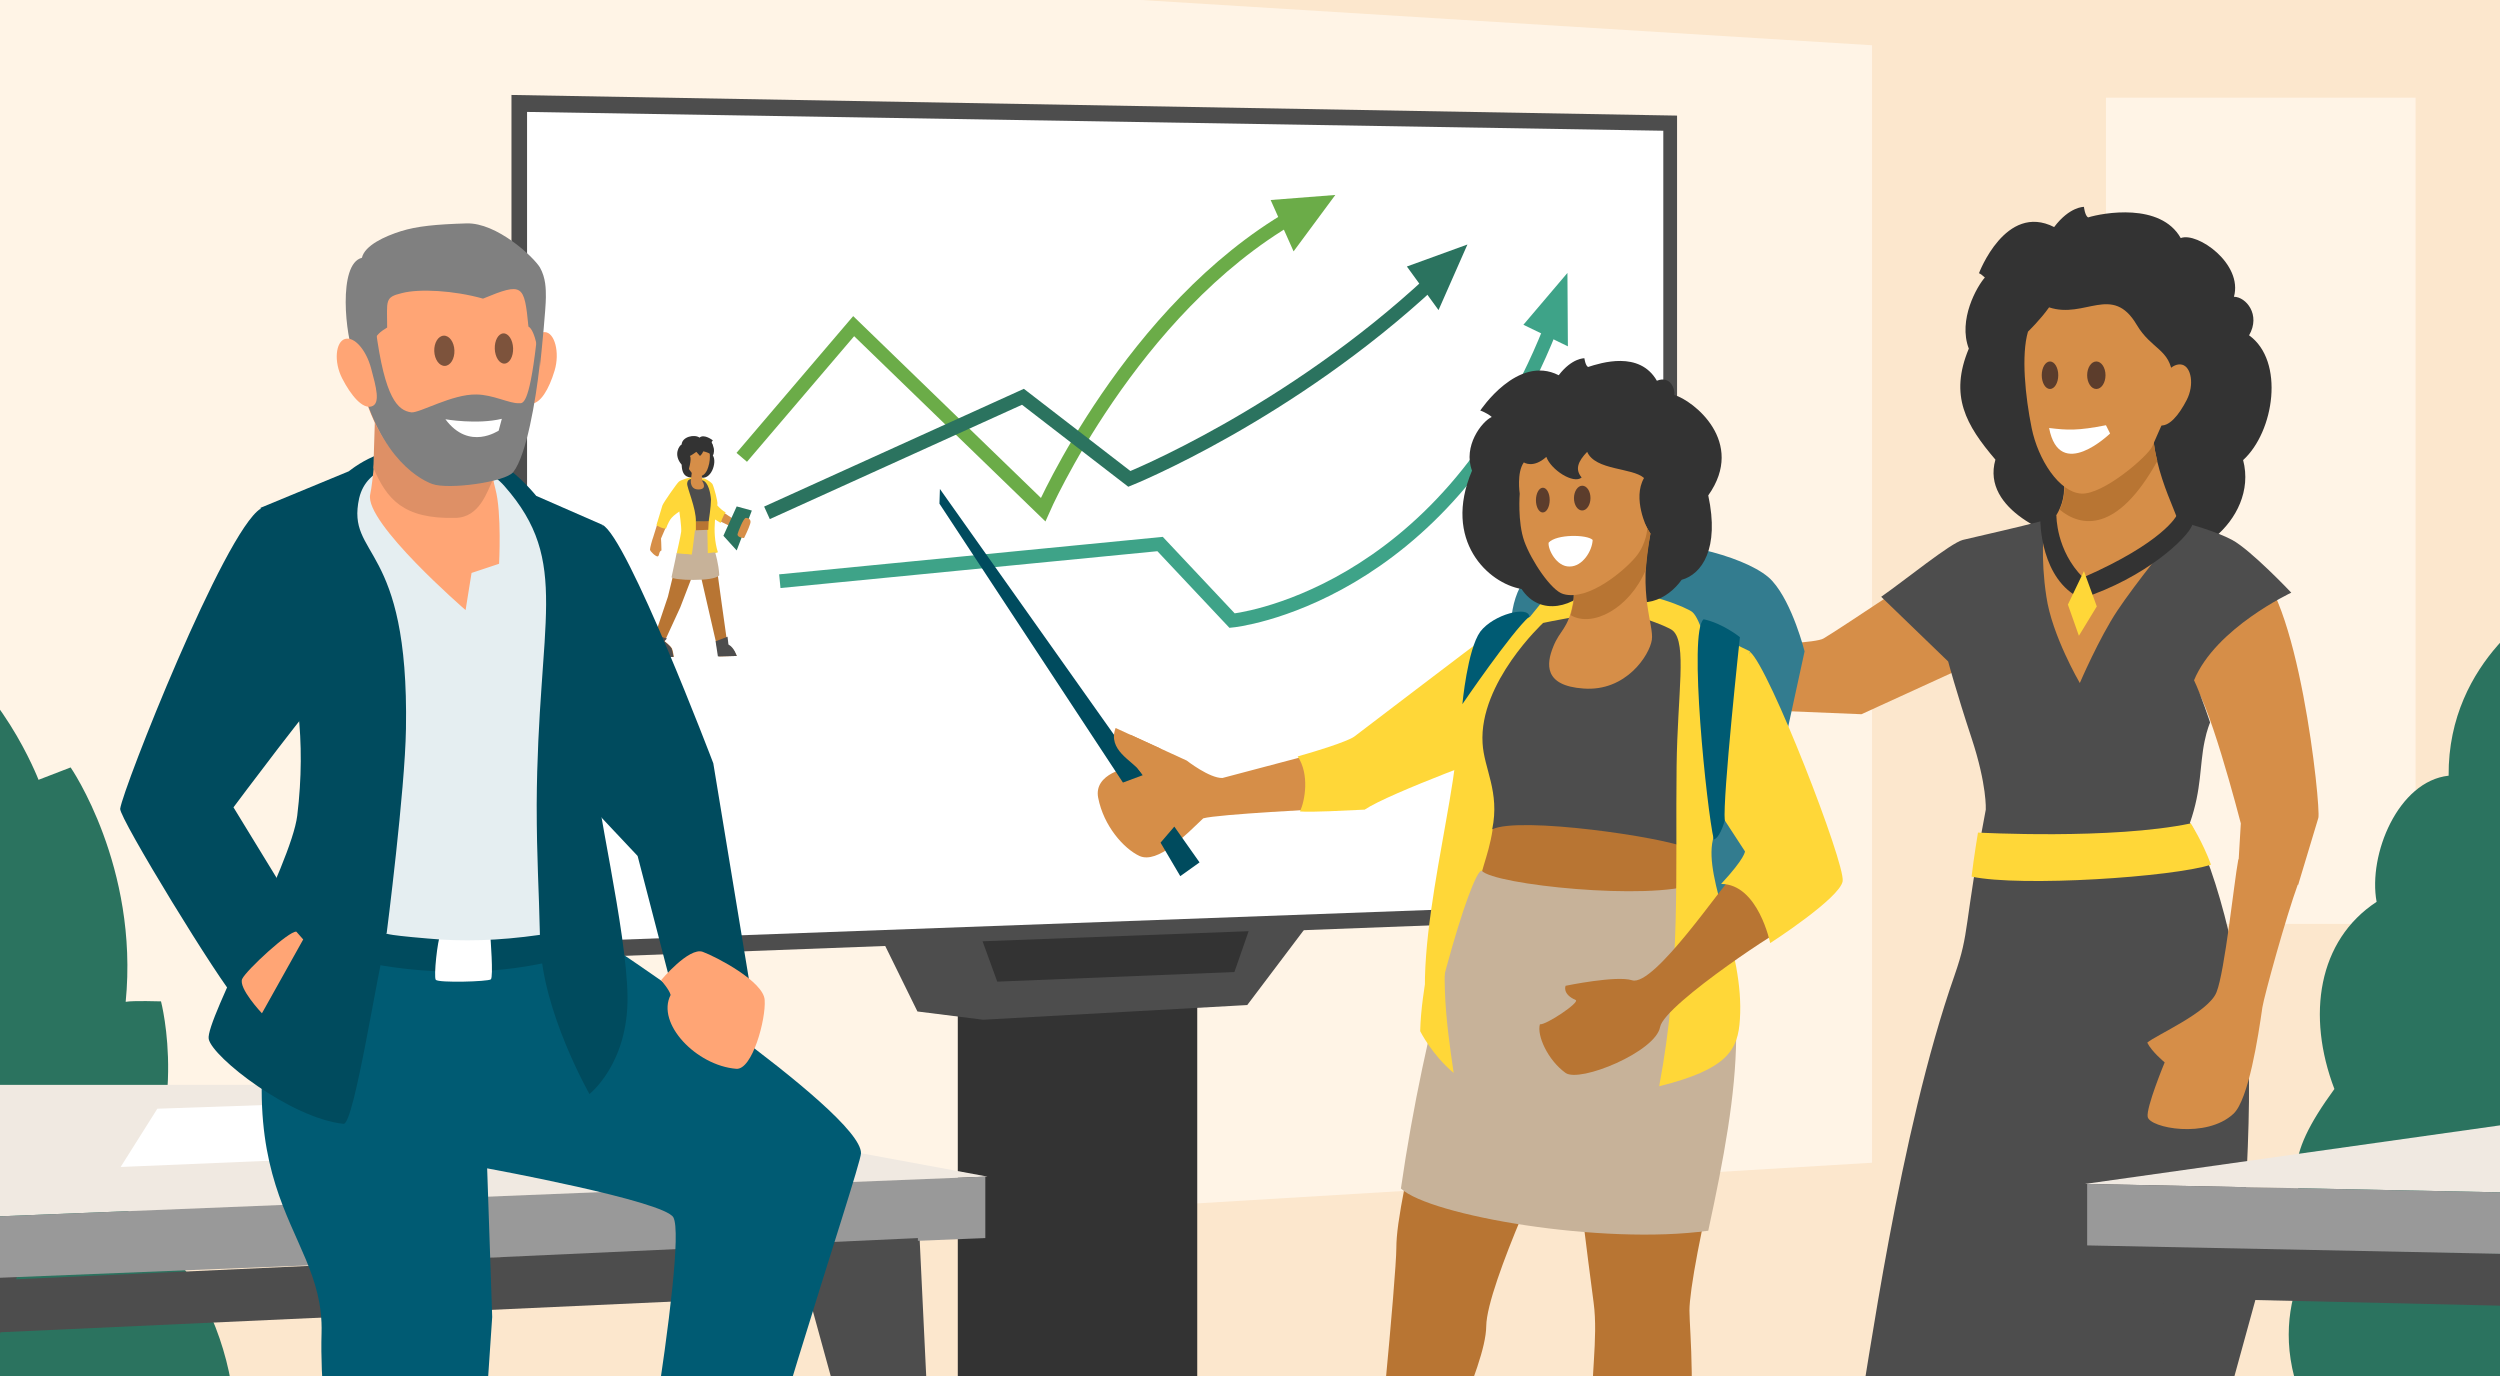 <?xml version="1.0" encoding="utf-8"?>
<!-- Generator: Adobe Illustrator 27.0.1, SVG Export Plug-In . SVG Version: 6.00 Build 0)  -->
<svg version="1.1" id="_x33__G_voor" xmlns="http://www.w3.org/2000/svg" xmlns:xlink="http://www.w3.org/1999/xlink" x="0px"
	 y="0px" viewBox="0 0 545 300" style="enable-background:new 0 0 545 300;" xml:space="preserve">
<style type="text/css">
	.st0{clip-path:url(#SVGID_00000130633040855999468390000014718741722245690242_);fill:#FFF4E6;}
	.st1{clip-path:url(#SVGID_00000130633040855999468390000014718741722245690242_);fill:#FCE7CD;}
	.st2{clip-path:url(#SVGID_00000130633040855999468390000014718741722245690242_);}
	.st3{fill:#4D4D4D;}
	.st4{fill:#333333;}
	.st5{fill:#FFFFFF;}
	.st6{fill:none;stroke:#6BAC48;stroke-width:3;stroke-miterlimit:10;}
	.st7{fill:none;stroke:#2B735F;stroke-width:3;stroke-miterlimit:10;}
	.st8{fill:none;stroke:#3EA388;stroke-width:3;stroke-miterlimit:10;}
	.st9{fill:#6BAC48;}
	.st10{fill:#2B735F;}
	.st11{fill:#3EA388;}
	.st12{fill:#D68E48;}
	.st13{fill:#B87533;}
	.st14{fill:#FFD738;}
	.st15{fill:#C7B299;}
	.st16{clip-path:url(#SVGID_00000130633040855999468390000014718741722245690242_);fill:#BF9D81;}
	.st17{clip-path:url(#SVGID_00000130633040855999468390000014718741722245690242_);fill:#2B735F;}
	.st18{fill:#F0E9E1;}
	.st19{fill:#999999;}
	.st20{fill:#005B73;}
	.st21{fill:#004B5E;}
	.st22{fill:#E5EEF1;}
	.st23{fill:#FFA575;}
	.st24{fill:#DE9066;}
	.st25{fill:#808080;}
	.st26{fill:#7D533C;}
	.st27{fill:#5C3D2C;}
	.st28{fill:#337C8F;}
</style>
<g>
	<defs>
		<rect id="SVGID_1_" width="545" height="300"/>
	</defs>
	<clipPath id="SVGID_00000043445058588246302090000002368734580498085017_">
		<use xlink:href="#SVGID_1_"  style="overflow:visible;"/>
	</clipPath>
	
		<rect x="-15" y="-22.7" style="clip-path:url(#SVGID_00000043445058588246302090000002368734580498085017_);fill:#FFF4E6;" width="602.8" height="344.7"/>
	<polygon style="clip-path:url(#SVGID_00000043445058588246302090000002368734580498085017_);fill:#FCE7CD;" points="-18.9,279.2 
		412.6,253.2 412.6,324.4 -15,324.4 	"/>
	<g style="clip-path:url(#SVGID_00000043445058588246302090000002368734580498085017_);">
		<g>
			<polygon class="st3" points="365.6,199.7 111.5,209.3 111.5,20.7 365.6,25.2 			"/>
			<polygon class="st4" points="261,307.6 208.8,310.3 208.8,197.4 261,196 			"/>
			<polygon class="st3" points="271.9,219.1 214.3,222.3 200,220.5 191,202.2 287.3,198.7 			"/>
			<polygon class="st5" points="362.6,196.5 114.9,205.6 114.9,24.4 362.6,28.5 			"/>
			<polygon class="st4" points="269.1,211.9 217.4,214 214.2,205.2 272.2,203 			"/>
		</g>
		<g>
			<path class="st6" d="M161.7,99.7l24.4-28.6l41.3,40c0,0,19.1-43.6,54.5-64"/>
			<path class="st7" d="M167.2,111.8L223,86.5l23.2,17.9c0,0,34.8-14,66-43.1"/>
			<path class="st8" d="M170,126.7l82.9-8.1l15.7,16.7c0,0,45.8-4.5,69.3-63.4"/>
			<polygon class="st9" points="282,54.8 277,43.6 291.1,42.5 			"/>
			<polygon class="st10" points="313.6,67.6 306.7,58.1 319.9,53.3 			"/>
			<polygon class="st11" points="341.8,75.5 332.1,70.8 341.7,59.5 			"/>
			<g>
				<path class="st4" d="M151.5,104.3c-1.2-0.3-2.8,0-2.9-3c-1.9-2.2-0.5-4.2,0-4.4c0.1-1.7,2.8-2.3,3.9-1.5c1-0.9,2.9,0.6,2.9,0.6
					l-0.3,0.4c0,0,1,1.7,0.3,2.9c1,1.4-0.4,5.7-2.9,4.7"/>
				<g>
					<polygon class="st12" points="161.4,115.8 156.7,113.5 157.7,111.7 161.9,114.5 					"/>
				</g>
				<g>
					<path class="st12" d="M142.4,117.1c-0.2,0.5-0.7,2.3-0.7,2.7c0,0.4,1.3,1.6,1.7,1.5c0.4-0.2,0.2-1.1,0.8-1.3
						c0-0.9-0.1-2.6-0.1-2.6l1.2-2.8l-1.9-0.7L142.4,117.1z"/>
				</g>
				<path class="st13" d="M148.3,119c-0.7,2.8-2.7,11.1-2.7,11.1l-3.7,11l2.1,2.2l2.9-0.1c0,0-0.2-1.3-0.4-1.8
					c-0.3-0.6-1.6-1.6-1.6-1.6l3.4-7.4l3.5-9.1l0.8,1.5l4.2,18.3l3.8-0.1c0,0-0.6-1.7-2-2.4c-0.5-3.4-2.2-15.8-2.2-15.8l-1.5-6.7
					L148.3,119z"/>
				<path class="st14" d="M151.1,104.1c-0.9-0.1-2.8,0.6-3.1,0.9c-0.4,0.3-3.4,4.6-3.6,5.2c-0.2,0.6-1.3,4.3-1.3,4.3
					s1.5,0.9,2.1,0.7c0.4-1.1,0.9-2,1.2-2.3c0.5-0.6,1.7-1.4,1.7-1.4s0.5,3.4,0.4,4.4c-0.1,0.9-1,4.8-1,4.8s5.6,0.9,9-0.3
					c-1.5-4.7-0.2-9.9-0.1-10.5c0.1-0.5-0.7-3.6-1.1-4.4c-0.7-0.8-1.8-1.2-1.8-1.2S152,104.1,151.1,104.1z"/>
				<path class="st14" d="M155.5,109.2c0,0,1.6,2,2.7,2.5c-0.5,0.5-1.1,2.3-1.1,2.3l-2.9-1.8L155.5,109.2z"/>
				<polygon class="st10" points="157.7,116.8 160.6,110.4 163.9,111.3 160.6,120 				"/>
				<g>
					<path class="st12" d="M160.8,116.4c0.1-0.4,1.2-3.4,1.8-3.5c0.6,0,1.3,0.4,0.9,1.4c-0.3,1-1.3,3-1.3,3S160.6,117.2,160.8,116.4
						z"/>
				</g>
				<path class="st15" d="M146.4,125.8c-0.1,0.7,9.3,1.1,10.4-0.4c-0.1-2.4-0.9-5-0.9-5l-1.6,0.2l-0.1-5.1l-2.7,0.1
					c0,0-0.6,5.1-0.7,5.3c-1.4-0.1-3.3-0.3-3.3-0.3S147.1,122.7,146.4,125.8z"/>
				<g>
					<polygon class="st13" points="151.7,113.7 154.5,113.5 154.4,115.5 151.7,115.6 					"/>
				</g>
				<path class="st3" d="M151.7,104.3c-1.4,0.1-1.8,0.2-1.9,1.1c-0.1,0.8,2,5.5,1.9,8.3c2.8-0.1,2.8-0.1,2.8-0.1s0.5-3.2,0.5-4.7
					c-0.1-1.4-0.6-3.9-1.9-4.2C151.7,104.3,151.7,104.3,151.7,104.3z"/>
				<g>
					<path class="st12" d="M153.1,104.9l-0.1-1.2c0,0,0.9-0.2,1.4-1.9c0.7-2.1,0.2-4.3-0.1-4.5C154,97.1,149,98,149,98
						s0.2,2.5,0.5,3.2c0.4,0.7,1.3,1.9,1.3,1.9l-0.2,1.7c0,0-0.2,2,1.8,1.9C154.3,106.6,153.1,104.9,153.1,104.9z"/>
				</g>
				<path class="st4" d="M154.9,99c-0.2-0.2-1.3-0.6-1.6-0.6c-0.2,0.6-0.7,1-0.7,1l-0.8-0.9c0,0-1.1,0.8-1.4,0.9
					c0.5,0.6-0.4,3.5-0.4,3.5s-1.8-3.8-1.2-5.3c0.5-1.5,2.8-1.9,2.8-1.9s3.1,0.7,3.4,0.7c0.3,0,0.6,1.9,0.6,1.9L154.9,99z"/>
				<path class="st15" d="M141.8,141.1"/>
				<path class="st3" d="M142.6,138.4l-0.8,2.7l2.1,2.2l2.9-0.1c0,0-0.2-1.3-0.4-1.8c-0.3-0.6-1.6-1.6-1.6-1.6l0.6-0.6"/>
				<path class="st3" d="M156,139.8l0.5,3.3l4.1-0.1c0,0-0.5-1.8-1.8-2.5l-0.2-1.7"/>
			</g>
		</g>
	</g>
	<path style="clip-path:url(#SVGID_00000043445058588246302090000002368734580498085017_);fill:#BF9D81;" d="M132.1,261.2
		c0.3-0.8,3.2-8.1,6.1-8.8s14.2-3,16.2-2c2,1,7.1,10.9,7.1,10.9"/>
	<path style="clip-path:url(#SVGID_00000043445058588246302090000002368734580498085017_);fill:#2B735F;" d="M-58.8,203.9
		c4.4-24,28.8-55.1,43-63.7c15.7,7.7,24.2,29.8,24.2,29.8l7-2.7c0,0,14.9,21.6,12,51.1c1.5-0.3,7.7-0.1,7.7-0.1s6.7,25.4-7.7,46.8
		c21.9,11.3,30.5,51.6,18.1,63s-69.6,15.2-69.6,15.2L-58.8,203.9z"/>
	<g style="clip-path:url(#SVGID_00000043445058588246302090000002368734580498085017_);">
		<polygon class="st3" points="-20,310.9 -18.9,271.2 5.8,271.2 -7.6,316.4 		"/>
		<polygon class="st3" points="200.1,262.2 202,301.8 181.6,301.8 171.4,264.7 		"/>
		<polygon class="st18" points="106.9,236.5 -15.4,236.5 -33.5,266.5 215.3,256.5 		"/>
		<polygon class="st19" points="214.8,269.9 -33.5,279.9 -33.5,266.5 214.8,256.5 		"/>
		<polygon class="st3" points="200.1,281.3 -18.9,291.3 -18.9,279.9 200.1,269.9 		"/>
		<polygon class="st5" points="26.3,254.4 34.3,241.7 83.8,240 102.5,251.2 		"/>
	</g>
	
		<rect x="408.1" y="-22.2" style="clip-path:url(#SVGID_00000043445058588246302090000002368734580498085017_);fill:#FCE7CD;" width="172.8" height="325.5"/>
	
		<rect x="459.1" y="21.3" style="clip-path:url(#SVGID_00000043445058588246302090000002368734580498085017_);fill:#FFF4E6;" width="67.5" height="180.1"/>
	<path style="clip-path:url(#SVGID_00000043445058588246302090000002368734580498085017_);fill:#2B735F;" d="M555.4,131.5
		c0,0-21.8,11.9-21.6,37.6c-11,1.2-17.6,17.2-15.7,27.5c-12.8,8.4-15.3,24.8-9.2,40.8c-11.3,15.5-9.9,21.2-2.8,32
		c-5.5,8-15.6,27.3,6.4,52.6c25.3-1.6,93.9-31,93.9-31s-7.9-107.6-24.6-120.5C569.1,138.2,555.4,131.5,555.4,131.5z"/>
	<polygon style="clip-path:url(#SVGID_00000043445058588246302090000002368734580498085017_);fill:#FCE7CD;" points="419.9,10.6 
		108.2,-8.7 424.4,-8.7 	"/>
	<g style="clip-path:url(#SVGID_00000043445058588246302090000002368734580498085017_);">
		<path class="st20" d="M64.8,193.9c-20.4,67.3,6,72.2,5.3,96.7c-0.6,21,5.4,45.8,5.4,45.8s-0.3,29.1-2,36.5
			c-1.7,7.3,26.6,9.7,25.7,1.4s5.4-47.3,5.4-47.3l2.7-39.9l-1.1-32.4c0,0,38.7,7.1,40.6,10.7c3.3,6.2-10.4,82.4-11.3,84.3
			c-3,6.7,29.4-0.1,26.7-6.3c-2.6-6.1,25.5-88.9,25.5-92c0.1-9.1-57.9-47.4-57.9-47.4L64.8,193.9z"/>
		<path class="st21" d="M65.5,205.3c10.6,5.3,38.6,10.7,63.1,1.8c-0.5-13.5-51.8-13.3-51.8-13.3L65.5,205.3z"/>
		<path class="st5" d="M106.9,204.1c0,0-10.3-1.3-10.9-0.3c-0.6,1-1.5,9.1-1,9.8c0.6,0.7,11.4,0.4,12-0.1S106.9,204.1,106.9,204.1z"
			/>
		<path class="st21" d="M93.6,97.1c9,0.1,12.8,2.8,16.1,4.5s7.2,6.5,7.2,6.5l14.4,6.3l2.2,30.1c0,0-3.8,15.1-3.9,22.1
			c-0.1,7,7,36,7.2,50.6c0.2,14.7-8.3,21.3-8.3,21.3s-10.3-18.1-10.7-33s-28.1-14.8-33.5-1.3c-2,7.3-7.1,41-9.4,40.8
			c-11.5-1.2-28.6-14.5-29.4-18.5c-0.8-4,18-38,19.3-48.7c2-16.4-0.1-30.4-4-41l-4-26.1l19.1-7.9C75.9,103.1,81.8,97,93.6,97.1z"/>
		<path class="st22" d="M93.9,100.8c9.7,0.3,13.6,2.3,16.1,5.2c14.6,16.6,7.2,29.1,7,69.4c0,12,0.5,18.5,0.7,28.4
			c-9.1,1.3-17,1.5-24.4,0.8c-10.8-0.9-9-1.2-9-1.2s4-31.2,4.2-44.5c0.7-41-13.1-37.1-10.2-50.3C80,101.5,87.7,100.6,93.9,100.8z"/>
		<path class="st23" d="M114.3,79.8c0.4-4.2,2.4-7.5,4.5-7.4s3.3,4.4,2.1,8.4c-1.2,4-3.1,7.3-5.2,7.2
			C113.6,87.8,113.9,84.1,114.3,79.8z"/>
		<path class="st23" d="M82.1,79.6c-0.7-0.1,24.2,11.6,24.2,11.6s0.3,10.4,1.7,15.4c1.4,5.2,0.8,16.3,0.8,16.3l-6,2l-1.3,8.1
			c0,0-22.1-19.1-20.8-25.2S82.8,79.7,82.1,79.6z"/>
		<path class="st24" d="M81.4,102c2.9,6.7,6.4,11.2,17.9,10.9c5.3-0.1,6.9-5.8,8.2-8.4l-1.1-13.3L82.1,79.6L81.4,102z"/>
		<path class="st23" d="M75.9,70.9c0.1,3.2,1.4,6.1,1.9,8.8c3.6,18.8,12.9,25.8,21.9,25.6c9.4-0.2,18.5-11.8,18-30.5
			c-0.5-19.5-10.2-24.8-22-24.5C84,50.5,75.6,59,75.9,70.9z"/>
		<path class="st25" d="M81.9,71.7c-0.4-3.2-4.5,5.3-4,8c3.6,18.8,12.8,24.5,16.3,25.8s16-0.4,17.7-2.6c2.9-3.7,4.9-15.8,5.7-22.9
			c0.4-3.5-0.5-7.1-0.7-5.1c-1.6,13.8-3,13-3.8,13c-2,0.1-5.7-1.9-9.3-1.9c-5.2-0.1-12.2,4-14.1,3.9C86.7,89.5,83.9,86.9,81.9,71.7z
			"/>
		
			<ellipse transform="matrix(0.999 -3.553227e-02 3.553227e-02 0.999 -2.656 3.491)" class="st26" cx="96.9" cy="76.5" rx="2.2" ry="3.3"/>
		
			<ellipse transform="matrix(0.999 -3.553224e-02 3.553224e-02 0.999 -2.632 3.954)" class="st26" cx="109.9" cy="76" rx="2" ry="3.3"/>
		<path class="st25" d="M81.7,79.1c-0.7-4.4-0.5-5.8,2.7-7.7c0-5.9-0.6-6.6,3.2-7.5c3.8-1,11.3-0.6,17.7,1.2c8.7-3.6,9-3.1,9.9,6.1
			c1.5,0.7,2.4,6.5,2.5,8.8c0.4-3.7,1.3-12.8,1.3-15.2c0-1.8,0-4.2-1.3-6.5c-1.4-2.3-9.4-9.8-16-9.6c-6.6,0.2-10.8,0.6-14.3,1.7
			c-3.5,1.1-7.9,3.1-8.5,5.8c-5.3,1.3-3.6,17.3-1.6,21.7C78.5,80.9,82.6,84.8,81.7,79.1z"/>
		<path class="st23" d="M80.9,80.3c-1.1-4.1-3.7-7-5.7-6.4s-2.5,4.9-0.6,8.6c1.9,3.7,4.4,6.7,6.4,6.1S82,84.4,80.9,80.3z"/>
		<path class="st21" d="M131.3,114.4c5.4,2.5,24.2,52,24.2,52l8,48.5l-17.7-2.1l-6.8-26.2l-14.4-15.3L131.3,114.4z"/>
		<path class="st21" d="M56.8,110.9c-7.9,5-30,61-30.6,65.4c-0.3,1.9,21.9,38.2,25.5,41.8c8.6-5.5,15.1-16.1,15.1-16.1l-15.9-26
			c0,0,18.4-24.7,22-27.9C76.4,144.9,56.8,110.9,56.8,110.9z"/>
		<path class="st5" d="M97.1,91.4c0,0,6.9,1.2,12.3-0.1l-0.7,2.6C108.7,93.8,102.3,98.4,97.1,91.4z"/>
		<path class="st23" d="M64.6,203.1c-1.6-0.2-10.9,8.4-11.8,10.3c-0.9,2,4.3,7.5,4.3,7.5l9-16.1L64.6,203.1z"/>
		<path class="st23" d="M144.1,213.7c0,0,6.1-7.3,9.1-6.2c3,1.1,13.3,6.5,13.5,10.5c0.3,4.2-2.7,15.3-6.2,15
			c-8.7-0.7-17.5-9.9-14.3-16.1C145.9,215.7,144.1,213.7,144.1,213.7z"/>
	</g>
	<g style="clip-path:url(#SVGID_00000043445058588246302090000002368734580498085017_);">
		<path class="st4" d="M471.4,103.1c-4.8,6.4-14.9,21.9-19.6,14.7c-3.6-0.6-20-6.4-16.8-17.6c-6.4-7.5-10.1-13.9-5.8-24.2
			c-2.4-6.3,1.8-13.6,3.5-15.5c-1.2-1.1-1.3-0.9-1.3-0.9s5.8-15.5,16.4-10.1c3.4-4.5,6.5-4.4,6.5-4.4s0.2,1.9,0.9,2.3
			c3.2-1,15.8-3.3,20.2,4.5c3.6-1.4,13.6,5.6,11.6,12.8c2.6,0,5.9,3.9,3.3,8.4c7.8,5.6,5.5,21-1.3,27.2c3.5,13.3-13,25.1-20.6,19
			S471.4,103.1,471.4,103.1z"/>
		<g>
			<path class="st12" d="M490.5,122.7c10.5,5.1,15.5,53.4,14.9,55.6c-0.9,3-4.4,14.6-4.4,14.6l-13-5l0.5-8.4c0,0-7.7-29.9-10.8-30.5
				C474.5,148.4,490.5,122.7,490.5,122.7z"/>
		</g>
		<g>
			<path class="st12" d="M427.2,119.6c0,0-26.7,17.9-29.7,19.6c-3.1,1.8-38.8,1.9-38.8,1.9l0.8,12.7l46.3,1.9l35.4-16.2L427.2,119.6
				z"/>
		</g>
		<path class="st3" d="M410.1,130.1c5.3-3.7,15.1-11.7,17.8-12.4s22.8-5,26.5-7.1c3.7-2,12.3,0.8,18,2.3s10.8,3,14.2,4.8
			c4.1,2.2,12.9,11.5,12.9,11.5s-16.5,7.7-21.2,19.1c1.5,3.1,3.5,9.2,3.5,9.2s-0.7,1.6-1.2,4.1c-1.1,5.2-0.6,10.4-3.2,17.8
			c6.2,10.3,12,35.2,12.8,52.9c0.7,17.5-2.8,65.6-5,68.7c-12.2,17.3-73-1.3-80.6,11.6c2.7-14.7,9.4-65.5,21.5-100
			c3.4-9.8,1.8-9.6,6.8-36.1c0,0,0.3-5.3-3.1-15.6c-3.4-10.3-5.1-16.7-5.1-16.7L410.1,130.1z"/>
		<path class="st14" d="M477.6,179.5c-17.2,3.6-46.4,2-46.4,2s-0.9,5.4-1.4,9.6c10.8,2.3,43.9,0.1,52.2-2.6
			C480.2,183.6,477.6,179.5,477.6,179.5z"/>
		<g>
			<path class="st12" d="M469.2,91.6c-0.1,12.7,7.2,22.6,5.8,24.1s-9.4,11.4-13.4,17.4c-4,6-8.2,15.8-8.2,15.8s-6.1-10.4-7.3-18.9
				c-1.3-8.5-0.5-14.6-0.5-14.6s5.7-4.2,4.1-11.7C448.3,96.3,469.2,86.8,469.2,91.6z"/>
		</g>
		<g>
			<path class="st13" d="M470.3,100.5c-8.7,15.7-16.6,14.5-21.3,10.6c0.9-1.9,1.4-4.3,0.8-7.3c-1.5-7.5,19.4-17,19.4-12.2
				C469.2,94.8,469.6,97.8,470.3,100.5z"/>
		</g>
		<g>
			<path class="st12" d="M442.1,72.3c-1.5,5.1-0.6,14.1,0.8,21c1.4,6.9,6,14,10.8,14.3s14.6-8.2,15.5-10.3c0.9-2.1,2.3-5.2,2.3-5.2
				s2-6.1,2.1-10.2c-0.5-5.8-4.6-5.7-7.8-11.1c-5.3-9-11.3-1.2-19.1-3.8C444.8,69.7,442.1,72.3,442.1,72.3z"/>
		</g>
		<path class="st5" d="M460,94.5l-0.9-1.8c-6.1,1.2-8.4,1.1-12.4,0.6C449,105.2,460,94.5,460,94.5z"/>
		<ellipse class="st27" cx="457" cy="81.8" rx="2" ry="3"/>
		<ellipse class="st27" cx="446.9" cy="81.8" rx="1.8" ry="3"/>
		<g>
			<path class="st12" d="M470.4,85.3c0.9-3.7,3.2-6.3,5.3-5.8c2,0.5,2.7,4.4,1,7.7c-1.7,3.3-3.9,6-6,5.5
				C468.6,92.2,469.5,89,470.4,85.3z"/>
		</g>
		<path class="st4" d="M448.3,112.4c-2.4-1-3.5,1.2-3.5,1.2s0,12.8,8.9,16.9c14.2-4.6,23.2-13.3,24.2-16c-0.9-2.5-3.4-2.1-3.4-2.1
			s-2.8,5.8-20.4,13.5C448.2,120,448.3,112.4,448.3,112.4z"/>
		<polygon class="st14" points="454.3,124.5 450.8,131.8 453.2,138.6 457.1,132.2 		"/>
		<path class="st12" d="M501,192.6c-2.7,7.4-7.4,24.5-7.8,27c-0.9,6.3-3,20.1-6.3,23.2c-5.9,5.5-18.2,3.1-18.7,0.7
			c-0.4-2,3.7-11.9,3.7-11.9s-2.8-2.3-3.8-4.3c1.8-1.6,13.4-6.6,15.1-11c1.8-4.4,3.9-24.5,4.7-28.6C488.8,183.6,501,192.6,501,192.6
			z"/>
	</g>
	<g style="clip-path:url(#SVGID_00000043445058588246302090000002368734580498085017_);">
		<path class="st28" d="M384.6,200.9c6.1-4.1,4.1-37.3,4.1-37.3l4.7-21.6c0,0-2.6-10.4-7-15.3c-4.3-4.9-20.3-9.2-30.8-8.3
			s-25.2,0.9-26.2,17.4c-0.3,4.3-10.7,47.5,0,62.3C341.6,215,384.6,200.9,384.6,200.9z"/>
		<g>
			<path class="st12" d="M266.5,169.6c-2.8,0.1-7.8-3.8-7.8-3.8l-12.2-5.6c0,0-2.2,1.7,1.4,7c-2.2-0.1-9.5,1.5-8.5,6.7
				c1.2,6.2,5.6,11.1,9,12.7c4,1.8,10.1-4.6,13.9-8.2c3.1-0.9,27.2-2.1,27.2-2.1l-2.6-12.1L266.5,169.6z"/>
		</g>
		<path class="st14" d="M325.5,137.6c-4.2,3.1-30.3,23-30.3,23s-1.4,1.2-12.3,4.3c2.6,3.9,1.6,9.6,0.5,12c2.8,0.2,9.6-0.2,14.1-0.4
			c5.5-3.7,30.9-12.9,30.9-12.9L325.5,137.6z"/>
		<path class="st14" d="M347.3,128.6c-5.4,1.2-10.3,1.6-10.3,1.6l-3.5,4.3l-8,3.1c0,0-9.6,7.6-7.9,19.4c1.7,11.7-10.6,50.1-5.9,67.9
			c27.1-6.9,33.9-5.4,33.9-5.4L347.3,128.6"/>
		<path class="st13" d="M375.1,250.5c-4.3,17.2-6.8,30.9-6.8,35.2s1.7,20.2-1.1,34.3s-3,25.7-3,33.4c0.1,7.7-11,11.5-11-0.4
			c0-11.9-4.8-39.7-5.8-45.6c-0.9-5.8,1.1-15.5,0-23.5c-1.1-8-4.5-35.9-4.5-35.9h-3.5c0,0-15.3,32.1-15.4,41.1
			c-0.1,9.3-12,30.1-14,45.9c-1.9,15.9-12.7,5.1-11.4-2.1c1.3-7.3,5.8-54.9,5.8-60.8c0-5.9,2.3-16.1,7.9-42.2"/>
		<g>
			<path class="st13" d="M367.9,184.9c-0.7,3.1-0.5,4.4,1.7,7.8c-1.2,9-48.4,11-47.8,4.1c0.6-6.8,2.6-9.5,3.6-16
				C325.9,177,368.7,181,367.9,184.9z"/>
		</g>
		<path class="st3" d="M367.9,184.9c-5.1-2.4-36.7-7-42.6-4.1c1.7-8.2-1.8-13.2-2.1-18.8c-0.8-13.2,13.2-26.2,13.2-26.2
			s11.3-2.4,15.8-2.4c13.9,0,22.8,9,24.9,9.8c2.1,0.7-8.8,15.9-2.5,26.3C372.4,174.5,367.9,184.9,367.9,184.9z"/>
		<path class="st15" d="M369.5,192.7c-9.8,3.7-43.9,0.2-46.5-2.9c-2.2,0-12.4,33.1-17.6,69.3c6.3,5.9,43.9,12.4,67,9.2
			C379.2,236.9,382.8,212.4,369.5,192.7z"/>
		<path class="st14" d="M354.2,133.4c0,0,9.2,2.9,10.5,4.1c3.1,2.8,1,13.7,0.8,29.5c-0.3,22.5,1,44.5-3.8,69.8
			c14.9-3.7,17.2-7.9,17.6-14.6c1-15.1-7.9-30.4-5.9-39.1c3.5-15.6,8.1-41.1,8.1-41.1l-10.7-5.2c0,0-0.9-2.6-1.9-3.4
			c-1-0.8-9.3-4.6-19.5-4.9C344.7,128.5,354.2,133.4,354.2,133.4z"/>
		<path class="st4" d="M347.5,127.1c-4.1,5.4-11.8,7.4-15.8,1.3c-7.2-1.2-17.3-10.5-10.8-25.8c-2-5.3,2.1-10.7,4.3-11.7
			c-1-0.9-2.5-1.4-2.5-1.4s8.1-12.3,17.1-7.7c2.9-3.8,5.6-3.7,5.6-3.7s0.2,1.6,0.8,1.9c2.8-0.9,11.2-3.6,15,3c3-1.2,4,1.9,3.8,3.1
			c4.1,1.2,15.7,10.2,7.4,21.9c2.5,11.6-1.4,17.2-5.8,18.4c-3,4.2-8.9,7.4-15.4,2.3C344.6,123.5,347.5,127.1,347.5,127.1z"/>
		<g>
			<path class="st12" d="M359.8,116.3c-2.8,13.4,0.8,19.9,0.3,23.2s-5.6,11.3-14.9,10.6c-8.7-0.6-8.1-5.4-6.6-9.1
				c1.5-3.8,3.2-3.7,4.3-9.5c1.1-5.8-3.2-15.8-3.2-15.8s14.1-11.9,19.4-0.5C359.3,115.5,359.6,116.1,359.8,116.3z"/>
		</g>
		<g>
			<path class="st13" d="M343,131.5c-0.2,1-0.4,1.9-0.6,2.6c4.7,2.8,12.8-1.4,16.4-9.9c0.1-1.9,0.6-5.6,1-7.9
				c-0.4-0.6-0.5-0.8-0.7-1.2c-5.6-9.5-19.4,0.5-19.4,0.5S344.1,125.7,343,131.5z"/>
		</g>
		<g>
			<path class="st12" d="M332.2,100.8c-1.6,2.2-0.9,6.8-0.9,6.8s-0.5,6.2,1,10.4s5.9,10.8,8.5,11.5c5.5,1.6,13.4-5.2,15.8-8.1
				c2.4-2.9,2.5-6.2,2.5-6.2s-3.3-6.5-0.7-11c-2.6-2.3-10.6-1.6-12.4-5.7c-2,2.1-2.7,3.8-1.2,5.6c-1.8,1.5-6.7-1.7-7.7-4.5
				C334.2,102.2,332.2,100.8,332.2,100.8z"/>
		</g>
		<path class="st5" d="M347.2,117.7c-1.2-1.2-7.9-1.3-9.6,0.6c-0.2,1.4,1.7,5.3,4.6,5.2C345,123.5,347.1,120.1,347.2,117.7z"/>
		
			<ellipse transform="matrix(8.280184e-03 -1 1 8.280184e-03 233.468 452.686)" class="st27" cx="345" cy="108.6" rx="2.7" ry="1.8"/>
		
			<ellipse transform="matrix(8.280210e-03 -1 1 8.280210e-03 224.55 444.419)" class="st27" cx="336.3" cy="109" rx="2.7" ry="1.5"/>
		<g>
			<path class="st13" d="M377.9,190.8c-2.2,1.8-17.3,24.4-22.1,22.9c-3.4-1.1-14.5,1.2-14.5,1.2s-0.8,1.8,2.2,3.1
				c1,0.5-6.5,5.5-7.8,5.3c-0.7,2.4,1.7,7.8,5.6,10.6c3.1,2.2,19.6-4.6,20.6-10c0.9-5.1,29.8-23.8,25.4-20.2L377.9,190.8z"/>
		</g>
		<path class="st14" d="M381.5,142.1c4.2,3.4,20.8,46.2,20.2,50c-0.6,3.7-15.8,13.5-15.8,13.5s-2.6-12.9-10.7-12.9
			c5.3-5.7,5.2-7.1,5.2-7.1l-10.3-15.8"/>
		<path class="st20" d="M373.6,183c-1.5-6.4-5.6-45.5-2.2-48c4.2,0.9,7.9,3.9,7.9,3.9s-3.8,35.1-3.3,40
			C374.8,183,373.6,183,373.6,183z"/>
		<path class="st20" d="M318.8,153.5c0,0,10.7-15.7,14.6-19.1c-0.2-2.4-7.8-0.5-10.7,3.3C319.9,141.6,318.8,153.5,318.8,153.5z"/>
		<path class="st14" d="M309.6,224.8c0,0,2.6,5.2,7.3,9.1c-1.7-11.6-3.4-23.7,0-37.5C320.4,182.6,310.1,205.9,309.6,224.8"/>
		<polygon class="st21" points="204.8,109.8 244.8,170.6 249.1,169 204.9,106.6 		"/>
		<polygon class="st21" points="253,183.7 256,180.2 261.5,188 257.3,191 		"/>
		<path class="st12" d="M243.2,158.7l9.8,4.5c0,0-3,7-4.6,4.8S241.4,163.5,243.2,158.7z"/>
	</g>
	<g style="clip-path:url(#SVGID_00000043445058588246302090000002368734580498085017_);">
		<polygon class="st3" points="687.8,307.5 686.6,267.8 661.9,267.8 675.4,313 		"/>
		<polygon class="st3" points="472.6,263.8 470.7,303.3 486.2,303.3 496.4,266.2 		"/>
		<polygon class="st18" points="560.8,243.1 683.2,243.1 701.2,263.1 454.5,258.1 		"/>
		<polygon class="st3" points="469.6,282.9 686.6,287.9 686.6,276.5 469.6,271.5 		"/>
		<polygon class="st19" points="455,271.5 701.2,276.5 701.2,263.1 455,258.1 		"/>
	</g>
</g>
<g>
</g>
<g>
</g>
<g>
</g>
<g>
</g>
<g>
</g>
<g>
</g>
<g>
</g>
<g>
</g>
<g>
</g>
<g>
</g>
<g>
</g>
<g>
</g>
<g>
</g>
<g>
</g>
<g>
</g>
</svg>

